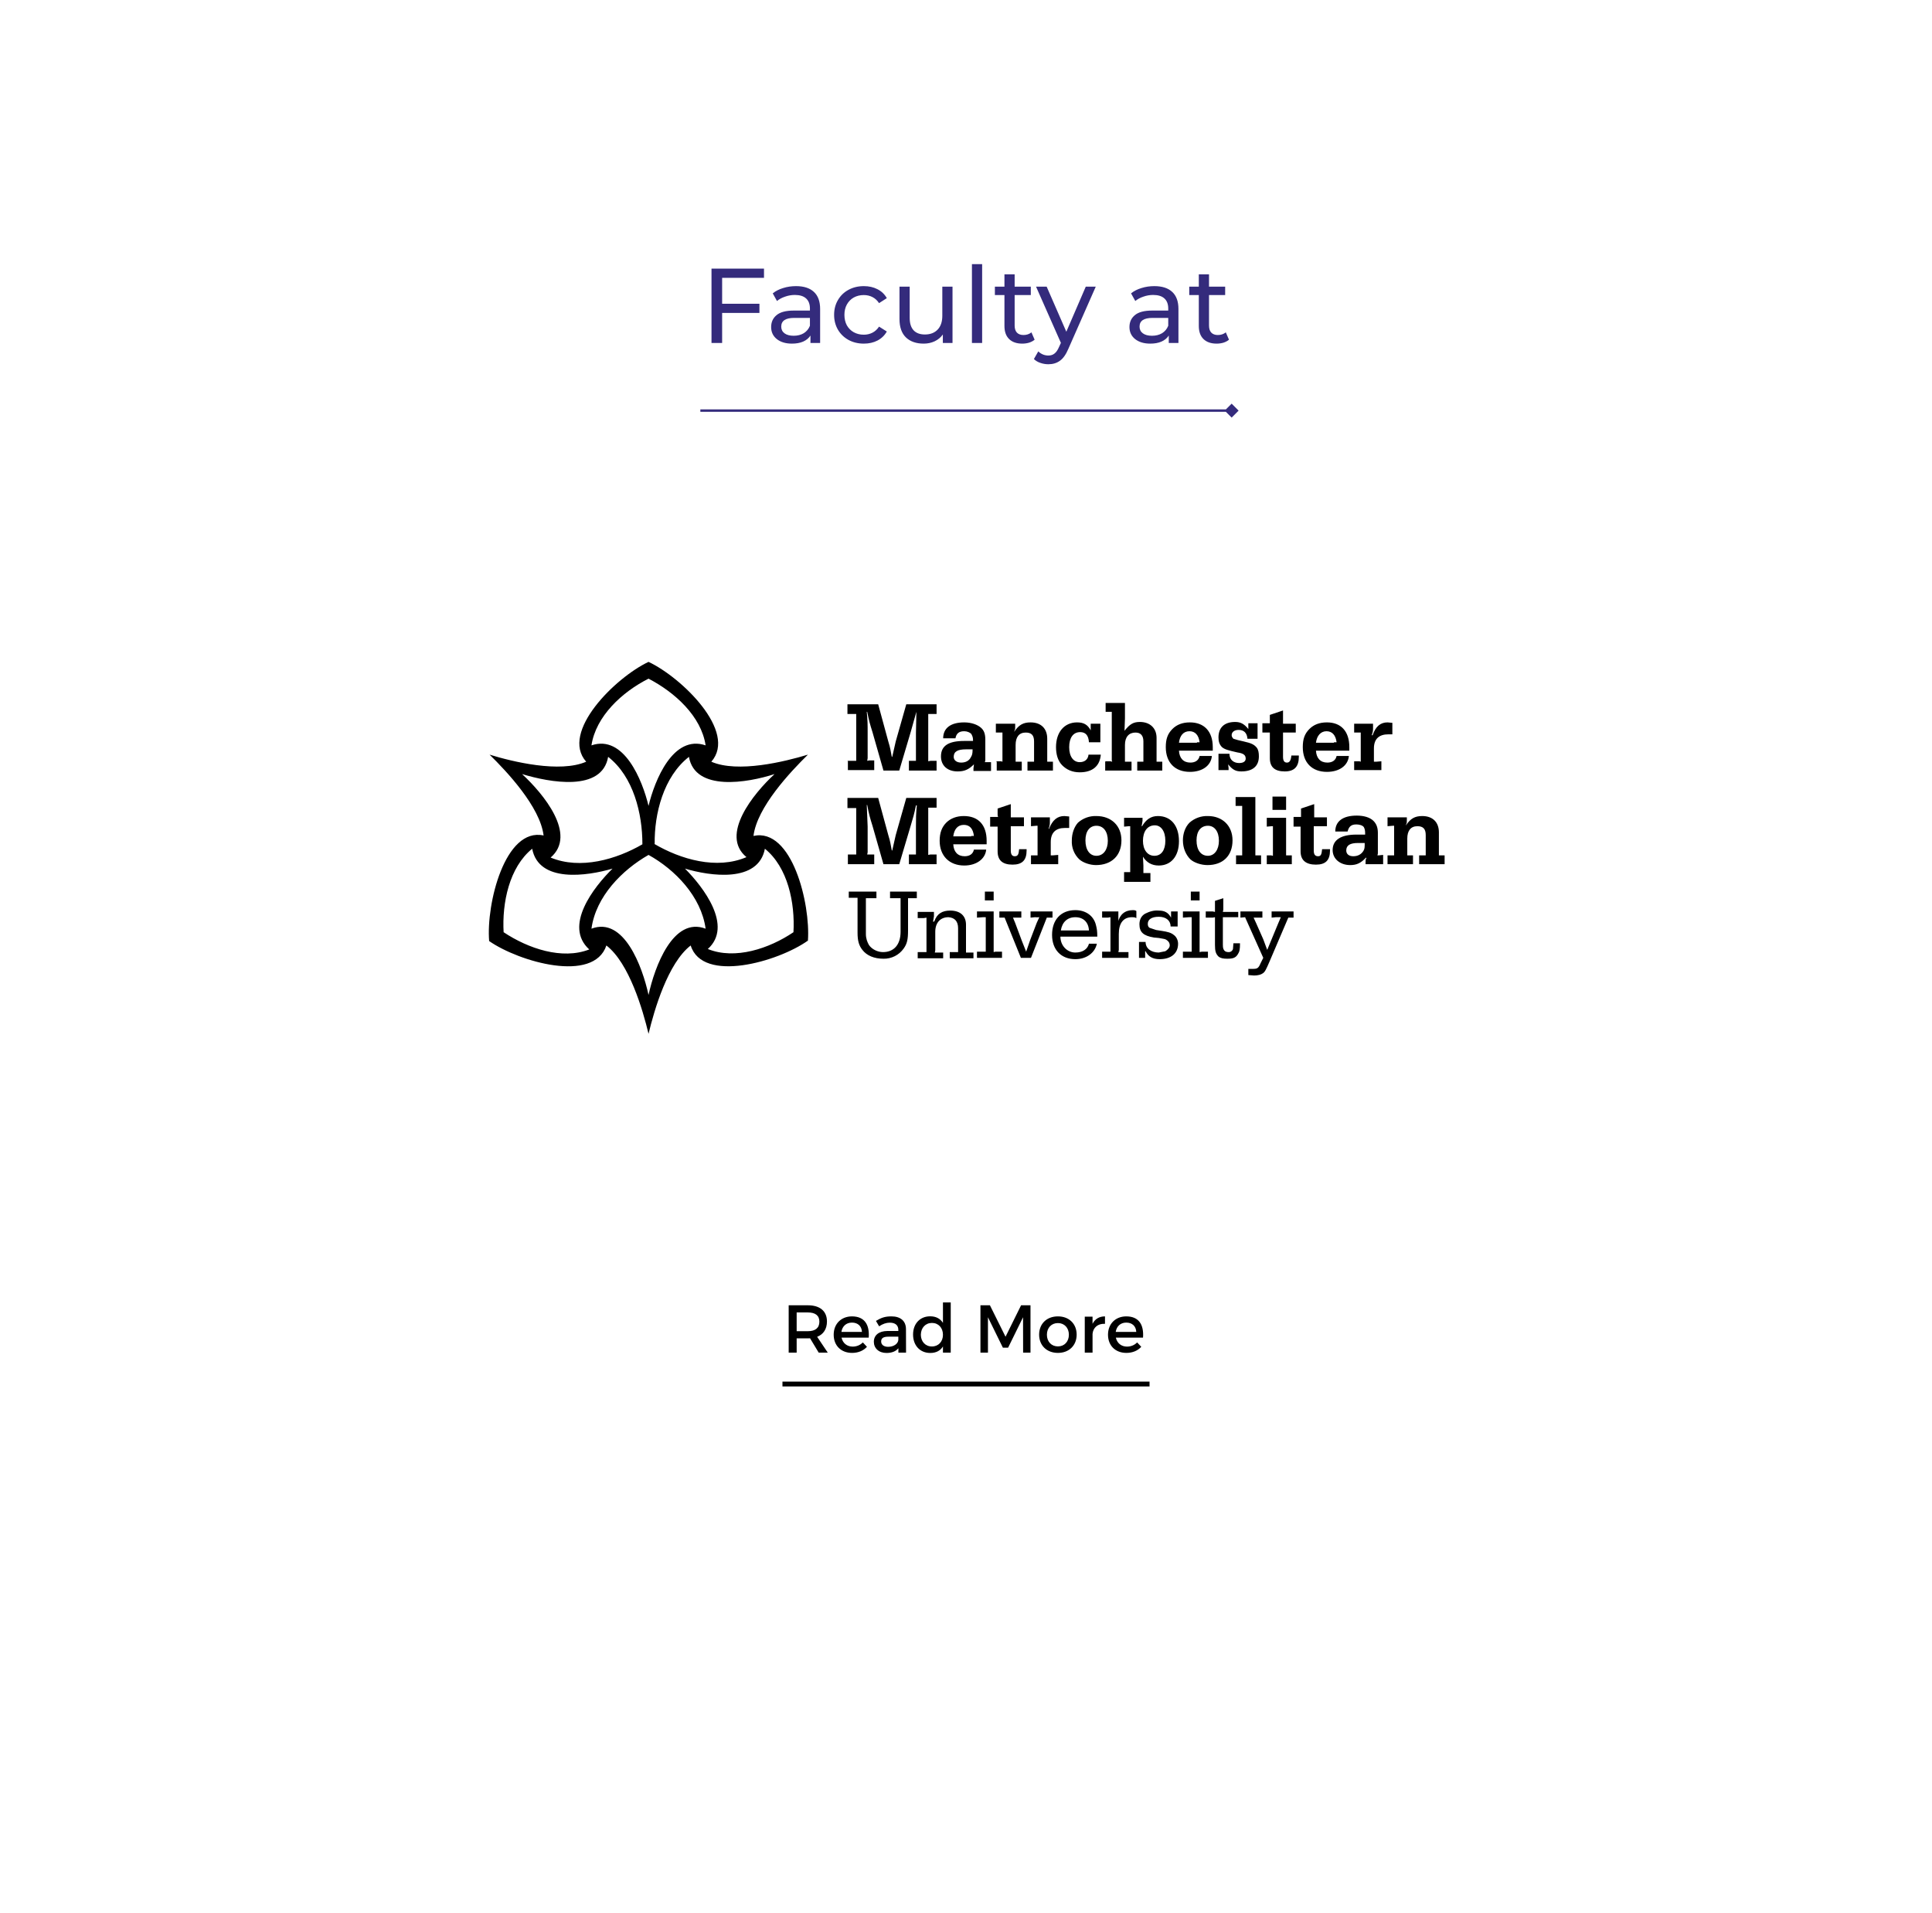 <svg width="400" height="396" viewBox="0 0 400 396" fill="none" xmlns="http://www.w3.org/2000/svg">
<rect width="400" height="396" fill="white"/>
<path d="M149.51 57.514V62.882H157.232V64.774H149.51V71H147.31V55.6H158.178V57.514H149.51ZM164.805 59.23C166.418 59.23 167.65 59.626 168.501 60.418C169.366 61.21 169.799 62.391 169.799 63.96V71H167.797V69.46C167.445 70.003 166.939 70.421 166.279 70.714C165.633 70.993 164.863 71.132 163.969 71.132C162.663 71.132 161.615 70.817 160.823 70.186C160.045 69.555 159.657 68.727 159.657 67.7C159.657 66.673 160.031 65.852 160.779 65.236C161.527 64.605 162.715 64.29 164.343 64.29H167.687V63.872C167.687 62.963 167.423 62.266 166.895 61.782C166.367 61.298 165.589 61.056 164.563 61.056C163.873 61.056 163.199 61.173 162.539 61.408C161.879 61.628 161.321 61.929 160.867 62.31L159.987 60.726C160.588 60.242 161.307 59.875 162.143 59.626C162.979 59.362 163.866 59.23 164.805 59.23ZM164.321 69.504C165.127 69.504 165.824 69.328 166.411 68.976C166.997 68.609 167.423 68.096 167.687 67.436V65.808H164.431C162.641 65.808 161.747 66.409 161.747 67.612C161.747 68.199 161.974 68.661 162.429 68.998C162.883 69.335 163.514 69.504 164.321 69.504ZM178.854 71.132C177.666 71.132 176.602 70.875 175.664 70.362C174.74 69.849 174.014 69.145 173.486 68.25C172.958 67.341 172.694 66.314 172.694 65.17C172.694 64.026 172.958 63.007 173.486 62.112C174.014 61.203 174.74 60.499 175.664 60C176.602 59.487 177.666 59.23 178.854 59.23C179.91 59.23 180.848 59.443 181.67 59.868C182.506 60.293 183.151 60.909 183.606 61.716L182 62.75C181.633 62.193 181.178 61.775 180.636 61.496C180.093 61.217 179.492 61.078 178.832 61.078C178.069 61.078 177.38 61.247 176.764 61.584C176.162 61.921 175.686 62.405 175.334 63.036C174.996 63.652 174.828 64.363 174.828 65.17C174.828 65.991 174.996 66.717 175.334 67.348C175.686 67.964 176.162 68.441 176.764 68.778C177.38 69.115 178.069 69.284 178.832 69.284C179.492 69.284 180.093 69.145 180.636 68.866C181.178 68.587 181.633 68.169 182 67.612L183.606 68.624C183.151 69.431 182.506 70.054 181.67 70.494C180.848 70.919 179.91 71.132 178.854 71.132ZM197.208 59.34V71H195.206V69.24C194.781 69.841 194.216 70.311 193.512 70.648C192.823 70.971 192.067 71.132 191.246 71.132C189.691 71.132 188.467 70.707 187.572 69.856C186.677 68.991 186.23 67.722 186.23 66.05V59.34H188.342V65.808C188.342 66.937 188.613 67.795 189.156 68.382C189.699 68.954 190.476 69.24 191.488 69.24C192.603 69.24 193.483 68.903 194.128 68.228C194.773 67.553 195.096 66.6 195.096 65.368V59.34H197.208ZM201.229 54.676H203.341V71H201.229V54.676ZM214.208 70.318C213.9 70.582 213.519 70.787 213.064 70.934C212.61 71.066 212.14 71.132 211.656 71.132C210.483 71.132 209.574 70.817 208.928 70.186C208.283 69.555 207.96 68.653 207.96 67.48V61.078H205.98V59.34H207.96V56.788H210.072V59.34H213.416V61.078H210.072V67.392C210.072 68.023 210.226 68.507 210.534 68.844C210.857 69.181 211.312 69.35 211.898 69.35C212.544 69.35 213.094 69.167 213.548 68.8L214.208 70.318ZM226.865 59.34L221.211 72.166C220.712 73.354 220.126 74.19 219.451 74.674C218.791 75.158 217.992 75.4 217.053 75.4C216.481 75.4 215.924 75.305 215.381 75.114C214.853 74.938 214.413 74.674 214.061 74.322L214.963 72.738C215.564 73.31 216.261 73.596 217.053 73.596C217.566 73.596 217.992 73.457 218.329 73.178C218.681 72.914 218.996 72.452 219.275 71.792L219.649 70.978L214.501 59.34H216.701L220.771 68.668L224.797 59.34H226.865ZM238.99 59.23C240.604 59.23 241.836 59.626 242.686 60.418C243.552 61.21 243.984 62.391 243.984 63.96V71H241.982V69.46C241.63 70.003 241.124 70.421 240.464 70.714C239.819 70.993 239.049 71.132 238.154 71.132C236.849 71.132 235.8 70.817 235.008 70.186C234.231 69.555 233.842 68.727 233.842 67.7C233.842 66.673 234.216 65.852 234.964 65.236C235.712 64.605 236.9 64.29 238.528 64.29H241.872V63.872C241.872 62.963 241.608 62.266 241.08 61.782C240.552 61.298 239.775 61.056 238.748 61.056C238.059 61.056 237.384 61.173 236.724 61.408C236.064 61.628 235.507 61.929 235.052 62.31L234.172 60.726C234.774 60.242 235.492 59.875 236.328 59.626C237.164 59.362 238.052 59.23 238.99 59.23ZM238.506 69.504C239.313 69.504 240.01 69.328 240.596 68.976C241.183 68.609 241.608 68.096 241.872 67.436V65.808H238.616C236.827 65.808 235.932 66.409 235.932 67.612C235.932 68.199 236.16 68.661 236.614 68.998C237.069 69.335 237.7 69.504 238.506 69.504ZM254.449 70.318C254.141 70.582 253.759 70.787 253.305 70.934C252.85 71.066 252.381 71.132 251.897 71.132C250.723 71.132 249.814 70.817 249.169 70.186C248.523 69.555 248.201 68.653 248.201 67.48V61.078H246.221V59.34H248.201V56.788H250.313V59.34H253.657V61.078H250.313V67.392C250.313 68.023 250.467 68.507 250.775 68.844C251.097 69.181 251.552 69.35 252.139 69.35C252.784 69.35 253.334 69.167 253.789 68.8L254.449 70.318Z" fill="#342B7C"/>
<path d="M256.443 85L255 83.557L253.557 85L255 86.443L256.443 85ZM145 85.25H255V84.75H145V85.25Z" fill="#342B7C"/>
<path d="M175.455 157.495H177.273V147.802H175.455V145.79H181.818L183.909 153.471C184.364 154.934 184.364 155.3 184.637 156.672H184.728L185.455 153.471L187.637 145.79H193.909V147.802H192.182V157.586L192.637 157.495H193.909V159.506H188.182V157.495H189.637V151.734L189.728 147.345L188.546 151.551L186.182 159.506H182.909L180.637 151.551C180.091 149.814 179.909 149.173 179.546 147.345H179.455C179.637 149.173 179.637 149.905 179.637 151.734V156.946L179.546 157.495L180 157.403H181V159.415H175.546V157.403L175.455 157.495ZM200 155.117C198.273 155.117 197.455 155.574 197.455 156.672C197.455 157.403 198.091 157.86 199 157.86C199.909 157.86 200.637 157.495 201 156.763C201.273 156.306 201.364 156.032 201.364 155.117H200ZM201.637 158.226C200.546 159.324 199.637 159.689 198.273 159.689C196.182 159.689 194.818 158.501 194.818 156.58C194.818 154.386 196.364 153.38 199.637 153.38H201.455V153.197C201.455 152.557 201.273 152.282 201.091 151.917C200.818 151.642 200.273 151.368 199.637 151.368C198.546 151.368 198 151.825 197.818 152.831H195.273C195.273 150.728 196.818 149.539 199.637 149.539C201.091 149.539 202.364 149.996 203.091 150.637C203.728 151.185 204 151.917 204 153.105V157.403L203.909 157.769H205.182V159.598H201.546V159.049L201.637 158.318V158.226ZM206.182 157.586H207.273L207.546 157.678V151.642H206.182V149.814H210.182V150.454C210.182 150.819 210.182 151.002 210 151.368V151.46C210.909 150.088 211.818 149.539 213.364 149.539C215.546 149.539 216.818 150.819 216.818 152.923V157.678H218V159.506H212.728V157.678H214.091V153.471C214.091 152.191 213.546 151.642 212.364 151.642C211 151.642 210.273 152.557 210.273 154.203V157.678H211.546V159.506H206.364V157.678L206.182 157.586ZM227.909 156.214C227.728 158.501 226.273 159.872 223.546 159.872C222 159.872 220.818 159.324 219.909 158.409C219 157.495 218.637 156.123 218.637 154.66C218.637 151.551 220.364 149.539 223 149.539C224.364 149.539 225.182 149.996 225.818 151.185V149.814H227.818V153.654H225.455C225.364 152.191 224.728 151.551 223.637 151.551C222.182 151.551 221.364 152.74 221.364 154.66C221.364 156.672 222.273 157.769 223.546 157.769C224.546 157.769 225.273 157.22 225.364 156.214H227.818H227.909ZM228.909 157.586H229.909L230.273 157.678L230.182 157.403V147.345H228.909V145.516H232.909V148.716L232.818 151.277C233.909 149.905 234.637 149.448 236 149.448C238.091 149.448 239.455 150.728 239.455 152.74V157.678H240.637V159.506H235.455V157.678H236.728V153.471C236.728 152.282 236.182 151.642 235.091 151.642C233.728 151.642 232.909 152.557 232.909 154.203V157.678H234.273V159.506H228.818V157.678L228.909 157.586ZM247.818 153.654H248.364C248.182 152.191 247.455 151.368 246.273 151.368C245 151.368 244.273 152.282 244.091 153.746H247.818V153.654ZM250.909 156.489C250.728 158.501 248.909 159.781 246.364 159.781C243.273 159.781 241.364 157.86 241.364 154.66C241.364 153.014 241.728 151.917 242.728 150.911C243.637 149.996 244.818 149.539 246.364 149.539C249.273 149.539 251.091 151.368 251.091 154.66V155.392H244.091C244.182 156.946 245 157.86 246.455 157.86C247.455 157.86 248.182 157.403 248.364 156.489H250.909ZM254.546 156.032C254.546 157.312 255.455 157.952 256.546 157.952C257.455 157.952 257.909 157.586 257.909 157.037C257.909 156.306 257.455 155.94 256.182 155.757C254.182 155.3 253.546 155.117 253 154.66C252.455 154.111 252.273 153.471 252.273 152.648C252.273 150.637 253.455 149.448 255.728 149.448C256.909 149.448 257.637 149.905 258.455 150.911V149.722H260.364V152.923H258.273C258.182 151.734 257.546 151.094 256.455 151.094C255.546 151.094 255 151.551 255 152.191C255 152.465 255.182 152.74 255.364 152.923L256.273 153.197L257.455 153.471C259.091 153.837 259.637 154.111 260.182 154.751C260.546 155.209 260.637 155.849 260.637 156.58C260.637 158.592 259.364 159.689 257 159.689C255.818 159.689 255.182 159.324 254.273 158.226L254.364 158.958V159.415H252.273V156.032H254.546V156.032ZM261.364 149.722H262.909V147.985L265.637 147.07V149.814H268.273V151.642H265.637V156.672C265.637 157.495 265.909 157.86 266.455 157.86C267 157.86 267.273 157.403 267.364 156.397H268.909V156.672C268.909 158.683 268 159.689 266 159.689C263.909 159.689 262.909 158.775 262.909 156.946V151.642H261.364V149.814V149.722ZM276.182 153.654H276.728C276.546 152.191 275.818 151.368 274.637 151.368C273.455 151.368 272.637 152.282 272.455 153.746H276.182V153.654ZM279.273 156.489C279.091 158.501 277.273 159.781 274.728 159.781C271.637 159.781 269.728 157.86 269.728 154.66C269.728 153.014 270.091 151.917 271.091 150.911C272 149.996 273.182 149.539 274.728 149.539C277.637 149.539 279.364 151.368 279.364 154.66V155.392H272.455C272.546 156.946 273.364 157.86 274.818 157.86C275.818 157.86 276.546 157.403 276.728 156.489H279.273V156.489ZM280.364 157.586H281.455L281.728 157.678V151.642H280.364V149.814H284.273V150.728C284.273 151.185 284.273 151.46 284 152.191H284.182C284.818 150.362 285.818 149.539 287.273 149.539L288.273 149.631V152.008H287.455C285.546 152.008 284.455 152.923 284.455 154.934V157.678H284.909L286 157.586V159.415H280.364V157.586V157.586ZM175.455 176.88H177.273V167.279H175.455V165.176H181.818L183.909 172.857C184.364 174.32 184.364 174.686 184.637 176.057H184.728L185.455 172.857L187.637 165.176H193.909V167.187H192.182V176.972L192.637 176.88H193.909V178.892H188.182V176.88H189.637V171.119C189.637 169.291 189.637 168.559 189.818 166.73H189.637C189.273 168.559 189.091 169.108 188.546 170.937L186.182 178.892H182.909L180.637 170.937C180.091 169.199 179.909 168.559 179.546 166.639H179.455L179.637 171.119V176.423L179.546 176.88H181V178.892H175.546V176.88H175.455ZM201.091 173.04H201.637C201.455 171.485 200.728 170.754 199.546 170.754C198.273 170.754 197.546 171.668 197.364 173.131H201.091V173.04ZM204.182 175.874C204 177.795 202.182 179.166 199.637 179.166C196.546 179.166 194.546 177.155 194.546 174.046C194.546 172.4 195 171.211 195.909 170.297C196.818 169.382 198.091 168.925 199.546 168.925C202.546 168.925 204.273 170.754 204.273 174.046V174.777H197.364C197.455 176.332 198.273 177.246 199.728 177.246C200.728 177.246 201.455 176.789 201.637 175.874H204.182ZM205 169.108H206.637L206.546 168.742V167.37L209.273 166.456V169.199H212V171.028H209.273V176.057C209.273 176.88 209.546 177.246 210.091 177.246C210.728 177.246 210.909 176.88 211 175.783H212.546V176.057C212.546 178.069 211.637 178.983 209.637 178.983C207.546 178.983 206.546 178.069 206.546 176.24V171.119H205V169.291V169.108ZM213.455 177.063H214.818V170.937H214.546L213.455 171.028V169.199H217.364V170.114C217.364 170.571 217.364 170.845 217.091 171.577H217.182C217.909 169.748 218.909 168.925 220.364 168.925L221.364 169.016V171.394H220.455C218.637 171.394 217.546 172.308 217.546 174.32V177.063H218L219.091 176.972V178.892H213.455V177.063V177.063ZM224.728 173.954C224.728 175.966 225.637 177.155 227 177.155C228.455 177.155 229.364 175.874 229.364 174.046C229.364 172.125 228.455 170.937 227 170.937C225.637 170.937 224.728 172.034 224.728 173.954ZM232.182 173.954C232.182 177.155 230.091 179.075 226.909 179.075C225.728 179.075 224.273 178.618 223.455 177.886C222.929 177.383 222.518 176.77 222.251 176.091C221.984 175.412 221.868 174.683 221.909 173.954C221.909 172.583 222.364 171.211 223.182 170.297C224.232 169.363 225.6 168.872 227 168.925C230.091 168.925 232.182 170.937 232.182 173.954M236.637 174.046C236.637 175.874 237.546 177.155 239 177.155C240.455 177.155 241.273 175.966 241.273 174.046C241.273 172.034 240.364 170.845 239.091 170.845C237.546 170.845 236.637 172.125 236.637 174.046ZM232.728 180.538H234V171.028H233.728L232.728 171.119V169.291H236.546V169.931L236.364 171.028H236.455C237.273 169.656 238.273 168.925 239.728 168.925C242.455 168.925 244.091 170.937 244.091 174.137C244.091 177.246 242.455 179.166 239.909 179.166C238.455 179.166 237.364 178.526 236.637 177.338L236.728 179.166V180.721H238.182V182.55H232.728V180.721V180.538ZM247.728 173.954C247.728 175.966 248.637 177.155 250.091 177.155C251.455 177.155 252.364 175.874 252.364 174.046C252.364 172.125 251.455 170.937 250.091 170.937C248.637 170.937 247.728 172.034 247.728 173.954ZM255.182 173.954C255.182 177.155 253.182 179.075 250 179.075C248.728 179.075 247.273 178.618 246.455 177.886C245.546 176.972 244.909 175.6 244.909 173.954C244.909 172.583 245.364 171.211 246.273 170.297C247.323 169.363 248.691 168.872 250.091 168.925C253.091 168.925 255.182 170.937 255.182 173.954M255.818 177.063H257.182V166.822H255.818V164.993H259.909V177.063H261.091V178.892H255.909V177.063H255.818ZM263.455 164.901H266.273V167.645H263.455V164.901ZM262.273 177.063H263.182L263.546 177.155V171.028H263.273L262.273 171.119V169.291H266.273V177.063H267.455V178.892H262.273V177.063V177.063ZM267.818 169.108H269.364V167.37L272.091 166.456V169.199H274.728V171.028H272V176.057C272 176.88 272.273 177.246 272.909 177.246C273.455 177.246 273.637 176.88 273.728 175.783H275.364V176.057C275.364 178.069 274.455 178.983 272.455 178.983C270.364 178.983 269.273 178.069 269.273 176.24V171.119H267.818V169.291V169.108ZM281.182 174.503C279.546 174.503 278.728 174.96 278.728 176.057C278.728 176.789 279.273 177.246 280.182 177.246C281.091 177.246 281.818 176.88 282.273 176.149C282.546 175.692 282.546 175.417 282.546 174.503H281.182V174.503ZM282.818 177.52C281.728 178.709 280.818 179.075 279.546 179.075C277.455 179.075 275.909 177.795 275.909 175.966C275.909 173.863 277.637 172.765 280.818 172.765H282.637V172.491C282.637 171.851 282.546 171.577 282.364 171.211C282.091 170.845 281.455 170.662 280.818 170.662C279.728 170.662 279.273 171.119 279 172.125H276.455C276.455 170.022 278 168.833 280.909 168.833C282.364 168.833 283.637 169.199 284.364 169.931C284.909 170.479 285.273 171.211 285.273 172.4V176.697L285.182 177.063H285.455L286.364 176.972V178.892H282.728V178.343C282.728 178.069 282.728 177.886 282.909 177.612L282.818 177.52ZM287.273 177.063H288.637V170.937H288.364L287.273 171.028V169.199H291.273V169.839C291.273 170.205 291.273 170.388 291.091 170.754V170.845C292 169.474 292.909 168.925 294.455 168.925C296.637 168.925 297.909 170.205 297.909 172.308V177.063H299.091V178.892H293.818V177.063H295.182V172.857C295.182 171.577 294.637 171.028 293.455 171.028C292.091 171.028 291.364 171.942 291.364 173.588V177.063H292.546V178.892H287.273V177.063V177.063ZM177.546 186.299V185.842H175.728V184.561H181.455V185.933H179.273V193.34C179.273 194.254 179.546 194.986 179.909 195.626C180.546 196.54 181.728 197.089 182.818 197.089C185.091 197.089 186.455 195.534 186.455 192.883V185.933H184.273V184.561H189.818V185.933H188V192.608C188 194.437 187.818 195.352 187.091 196.357C186.617 197.024 185.989 197.564 185.26 197.931C184.531 198.297 183.724 198.479 182.909 198.461C181 198.461 179.455 197.82 178.546 196.632C177.818 195.717 177.546 194.711 177.546 193.066V186.207V186.299ZM193.455 190.688C194 189.134 195.091 188.493 196.728 188.493C198.818 188.493 200 189.591 200 191.42V197.18H201.546V198.369H196.637V197.089H198.364V192.151C198.364 190.688 197.637 189.956 196.364 189.865C194.728 189.865 193.637 190.962 193.637 192.883V196.723L193.546 197.18H195.273V198.369H190V197.089H191.818V189.956L191.273 190.048H190V188.768H193.364V189.682L193.182 190.779H193.364L193.455 190.688ZM205.728 186.39H203.909V184.561H205.728V186.39ZM205.728 196.54V197.089L206.091 196.998H207.455V198.278H202.273V196.998H204.091V189.865H203.546L202.273 189.956V188.676H205.728V196.54ZM214.637 191.054L215.182 189.865C214.88 189.896 214.575 189.896 214.273 189.865L213.364 189.956V188.676H217.909V189.956H216.728L213.455 198.278H211.364L208 189.956H206.909V188.676H211.455V189.956H209.728L210.182 191.054L211.546 194.711L212.455 196.998L213.273 194.62L214.637 191.054V191.054ZM225 192.608H225.455C225.364 190.871 224.273 189.865 222.637 189.865C221 189.865 219.909 190.871 219.637 192.608H225ZM227.091 195.352C226.728 197.18 225 198.552 222.637 198.552C219.728 198.552 217.818 196.632 217.818 193.523C217.818 190.414 219.637 188.402 222.637 188.402C224.818 188.402 226.455 189.591 226.909 191.511C227.091 192.243 227.182 192.7 227.182 193.888H219.546C219.546 195.717 220.909 197.18 222.637 197.18C224.182 197.18 225.182 196.449 225.455 195.352H227.091V195.352ZM231.455 190.962C231.818 189.316 232.909 188.402 234.546 188.402C234.818 188.402 235 188.402 235.273 188.585V190.048C234.909 189.865 234.728 189.865 234.364 189.865C232.546 189.865 231.637 191.145 231.637 193.34V196.632L231.546 197.089H233.637V198.278H228.182V196.998H229.909V189.865L229.364 189.956H228.182V188.676H231.546V190.962H231.455ZM243.818 188.676V191.785H242.364C242.364 190.597 241.455 189.774 239.909 189.774C238.455 189.774 237.637 190.322 237.637 191.237C237.637 191.602 237.728 191.877 238 192.06L239.364 192.517L240.546 192.7C241.728 192.883 242.455 193.066 243 193.523C243.546 193.888 243.909 194.62 243.909 195.352C243.909 197.363 242.455 198.552 240.091 198.552C238.637 198.552 237.728 198.003 237.182 196.906H237.091V198.278H235.818V194.986H237.182C237.182 196.357 238.364 197.18 239.909 197.18L241.273 196.906C241.728 196.632 242.182 196.175 242.182 195.717C242.182 195.169 241.909 194.803 241.455 194.529C241.182 194.346 240.818 194.346 239.909 194.163L238.909 194.071C236.728 193.706 235.909 192.974 235.909 191.328C235.909 190.414 236.273 189.591 237.091 189.134C238 188.676 238.909 188.402 239.909 188.493C241.182 188.493 241.909 188.951 242.455 189.956V188.676H243.818V188.676ZM248.364 186.39H246.546V184.561H248.364V186.39ZM248.364 196.54V197.089L248.818 196.998H250.091V198.278H244.909V196.998H246.728V189.865H246.182L244.909 189.956V188.676H248.364V196.54V196.54ZM256.728 195.352C256.728 196.54 256.637 196.998 256.273 197.546C255.818 198.278 255.273 198.461 254.091 198.461C253.273 198.461 252.728 198.369 252.273 198.003C251.728 197.455 251.546 196.906 251.546 195.626V189.865L251.091 189.956H249.637V188.676H251.091L251.546 188.768V186.482L253.273 185.933V188.311L253.182 188.768H256.364V189.865H253.182V195.534C253.182 196.266 253.273 196.449 253.455 196.723C253.637 196.998 254 197.089 254.364 197.089C254.564 197.098 254.762 197.04 254.927 196.925C255.091 196.809 255.213 196.642 255.273 196.449L255.364 195.26H256.728V195.352ZM257.818 189.865L256.818 189.956V188.676H261.364V189.956H259.546L260.091 191.145L261.546 194.437L262.364 196.632L263.273 194.437L264.637 191.145L265.182 189.865H264.182L263.273 189.956V188.676H267.818V189.956H266.728L262.818 199.101C262.182 200.564 261.909 201.204 261.455 201.478C261.091 201.752 260.455 201.935 259.637 201.935L258.455 201.844V200.564H259.364C260.273 200.564 260.546 200.472 261 199.375L261.546 198.278L257.818 189.956V189.865ZM135.455 174.686C140.909 177.886 148.364 180.081 154.546 177.429C149 172.857 156 164.261 160.364 160.238C154.728 162.067 143.909 163.896 142.637 156.672C137.364 160.787 135.455 168.468 135.546 174.686M133 174.686C133 168.468 131.182 160.787 125.909 156.672C124.637 163.987 113.818 161.975 108.091 160.238C112.455 164.261 119.546 172.765 114 177.52C120.182 180.081 127.637 177.886 133 174.777M134.273 176.972C128.818 180.081 123.364 185.567 122.455 192.243C129.182 189.682 133 200.107 134.273 205.959C135.546 200.107 139.364 189.682 146.091 192.243C145.182 185.567 139.728 179.989 134.273 176.972M104.273 192.974C109.364 196.357 116.364 198.735 122 196.54C116.637 191.694 122.909 183.647 126.818 179.806C121.546 181.361 111.546 182.824 110.182 175.692C105.455 179.532 103.909 186.847 104.273 193.066M164.273 193.066C164.637 186.847 163.091 179.532 158.364 175.692C157 182.824 147 181.361 141.818 179.806C145.637 183.647 151.818 191.694 146.546 196.449C152.182 198.735 159.273 196.357 164.273 192.974M134.273 140.487C128.818 143.23 123.364 148.259 122.455 154.294C129.182 152.008 133 161.518 134.273 166.822C135.546 161.518 139.364 152.008 146.091 154.294C145.182 148.259 139.728 143.321 134.273 140.487M167.273 194.711C161.091 199.101 145.455 203.581 143 195.717C138.273 199.375 135.455 209.068 134.273 214.006C133.091 209.068 130.273 199.375 125.546 195.717C122.909 203.581 107.455 199.101 101.273 194.803C100.637 187.122 104.546 171.211 112.546 172.948C111.818 167.005 104.909 159.689 101.364 156.214C106.091 157.678 115.909 160.055 121.364 157.678C115.909 151.551 127.455 140.212 134.273 137.012C141.091 140.212 152.728 151.46 147.273 157.678C152.728 160.055 162.455 157.678 167.273 156.214C163.637 159.781 156.728 167.096 156 173.04C164 171.302 167.818 187.122 167.273 194.711Z" fill="black"/>
<path d="M169.504 280H171.38L169.182 276.724C170.484 276.22 171.212 275.114 171.212 273.546C171.212 271.418 169.77 270.2 167.264 270.2H163.288V280H164.94V277.046H167.264C167.418 277.046 167.572 277.046 167.712 277.032L169.504 280ZM164.94 275.562V271.684H167.264C168.776 271.684 169.644 272.3 169.644 273.588C169.644 274.918 168.776 275.562 167.264 275.562H164.94ZM176.373 272.496C174.161 272.51 172.607 274.036 172.607 276.29C172.607 278.53 174.119 280.056 176.415 280.056C177.703 280.056 178.767 279.594 179.495 278.796L178.641 277.886C178.095 278.446 177.353 278.754 176.541 278.754C175.365 278.754 174.483 278.04 174.231 276.892H179.859C180.055 274.204 178.991 272.496 176.373 272.496ZM174.203 275.716C174.385 274.526 175.211 273.784 176.387 273.784C177.605 273.784 178.403 274.512 178.459 275.716H174.203ZM186.004 280H187.586L187.572 275.114C187.558 273.476 186.48 272.496 184.562 272.496C183.148 272.496 182.392 272.818 181.356 273.434L182.014 274.554C182.756 274.05 183.498 273.798 184.212 273.798C185.388 273.798 185.99 274.358 185.99 275.296V275.52H183.736C181.944 275.534 180.922 276.402 180.922 277.76C180.922 279.076 181.93 280.07 183.54 280.07C184.618 280.07 185.472 279.748 186.004 279.09V280ZM183.876 278.796C182.98 278.796 182.434 278.362 182.434 277.69C182.434 276.976 182.924 276.696 183.974 276.696H185.99V277.382C185.906 278.194 185.024 278.796 183.876 278.796ZM196.839 269.612H195.229V273.84C194.683 272.972 193.787 272.482 192.583 272.482C190.483 272.482 189.041 274.008 189.041 276.248C189.041 278.516 190.469 280.07 192.611 280.07C193.801 280.07 194.697 279.594 195.229 278.726V280H196.839V269.612ZM192.947 278.726C191.589 278.726 190.665 277.718 190.651 276.304C190.665 274.876 191.603 273.854 192.947 273.854C194.291 273.854 195.229 274.862 195.229 276.304C195.229 277.718 194.291 278.726 192.947 278.726ZM213.351 280V270.2H211.405L208.185 276.71L204.951 270.2H202.991V280H204.545V272.678L207.639 278.978H208.717L211.811 272.678L211.825 280H213.351ZM219.032 272.496C216.722 272.496 215.14 274.022 215.14 276.276C215.14 278.516 216.722 280.056 219.032 280.056C221.328 280.056 222.91 278.516 222.91 276.276C222.91 274.022 221.328 272.496 219.032 272.496ZM219.032 273.882C220.362 273.882 221.3 274.862 221.3 276.29C221.3 277.732 220.362 278.712 219.032 278.712C217.688 278.712 216.75 277.732 216.75 276.29C216.75 274.862 217.688 273.882 219.032 273.882ZM226.2 272.552H224.59V280H226.2V276.108C226.326 274.834 227.278 273.952 228.776 274.036V272.496C227.6 272.496 226.704 273.028 226.2 274.036V272.552ZM233.166 272.496C230.954 272.51 229.4 274.036 229.4 276.29C229.4 278.53 230.912 280.056 233.208 280.056C234.496 280.056 235.56 279.594 236.288 278.796L235.434 277.886C234.888 278.446 234.146 278.754 233.334 278.754C232.158 278.754 231.276 278.04 231.024 276.892H236.652C236.848 274.204 235.784 272.496 233.166 272.496ZM230.996 275.716C231.178 274.526 232.004 273.784 233.18 273.784C234.398 273.784 235.196 274.512 235.252 275.716H230.996Z" fill="black"/>
<line x1="162" y1="286.5" x2="238" y2="286.5" stroke="black"/>
</svg>
